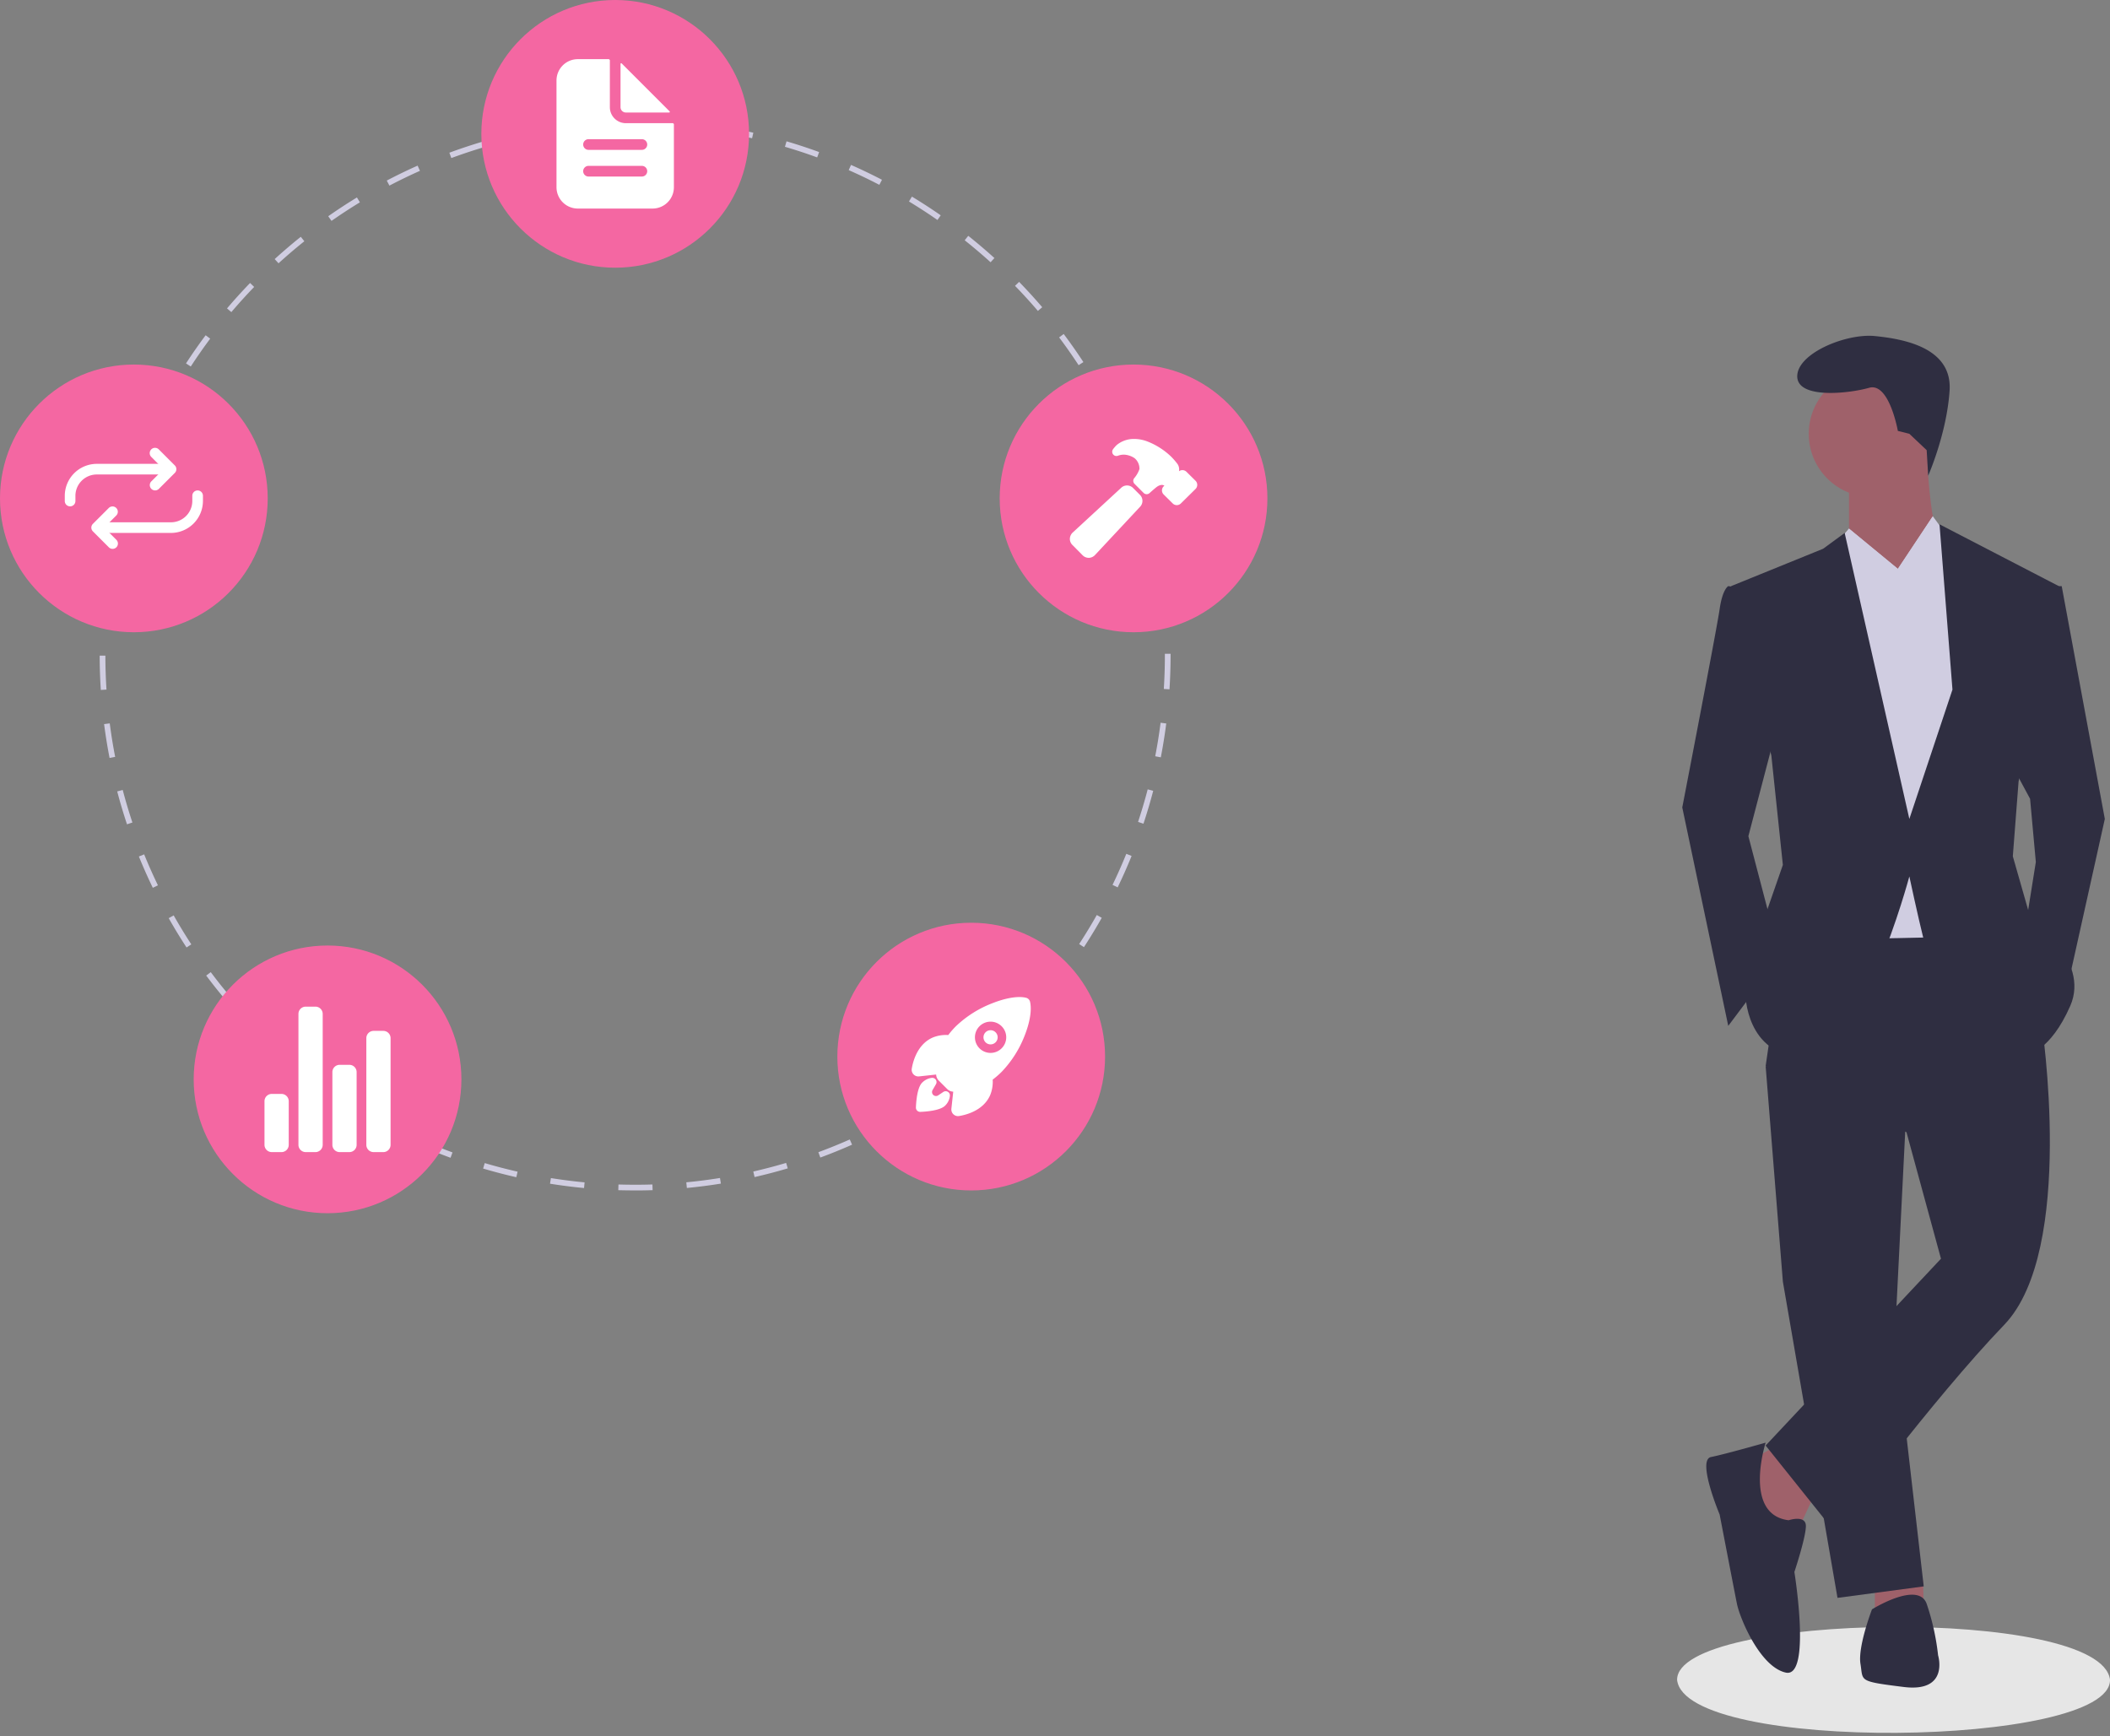 <svg width="401" height="330" fill="none" xmlns="http://www.w3.org/2000/svg"><rect width="100%" height="100%" fill="#808080" stroke="none"/><g clip-path="url(#a)"><path d="M401.001 319.279c.122 12.832-80.734 14.007-82.274.001-.123-12.83 80.733-14.006 82.274-.001z" fill="#E6E6E6"/><path d="m337.74 274.736-6.01 3.277 3.825 12.565 6.008.546 3.278-7.102-7.101-9.286zM356.312 299.864v6.009l9.287-.546-.129-4.949-9.158-.514z" fill="#9F616A"/><path d="m335.555 202.626 3.277 40.971 10.38 60.091 16.388-2.185-5.463-47.527 2.185-43.702-26.767-7.648z" fill="#2F2E41"/><path d="m379.257 172.035-39.332.546-4.37 30.045 26.767 12.565 6.556 24.036-33.323 35.509 13.11 16.388s18.574-25.129 32.231-39.332c13.657-14.204 7.102-57.36 7.102-57.36l-8.741-22.397z" fill="#2F2E41"/><path d="M355.764 94.463c6.638 0 12.018-5.38 12.018-12.018 0-6.638-5.38-12.018-12.018-12.018-6.637 0-12.018 5.38-12.018 12.018 0 6.637 5.381 12.018 12.018 12.018z" fill="#9F616A"/><path d="M351.395 90.639v12.018l8.194 13.111s12.564-9.287 9.833-11.472c-2.732-2.185-3.278-19.12-3.278-19.12l-14.749 5.463z" fill="#9F616A"/><path d="m351.398 100.472-8.195 9.833 3.278 68.285 25.675-.547 4.37-59.544-5.462-15.296-3.748-5.098-6.632 10.015-9.286-7.648z" fill="#D0CDE1"/><path d="m338.285 135.98-6.01 22.944 6.01 22.944-9.834 13.111-8.74-41.518s6.555-33.869 7.102-37.693c.546-3.824 1.638-4.37 1.638-4.37l4.371.546 5.463 24.036zM381.988 144.72l3.824 7.102 1.093 12.018-2.185 13.657 7.648 12.565 7.648-34.416-8.194-44.249h-3.278l-6.556 33.323zM335.555 274.189s-7.648 2.185-10.38 2.732c-2.731.546 1.639 10.925 1.639 10.925s2.732 14.204 3.278 16.935c.546 2.731 4.37 12.018 9.287 13.111 4.916 1.092 1.639-19.12 1.639-19.12s2.185-6.556 2.185-8.741c0-2.185-3.278-1.092-3.278-1.092-8.74-1.093-4.37-14.75-4.37-14.75zM353.58 316.253c.546 3.278-.546 3.278 8.194 4.37 8.741 1.093 6.556-6.009 6.556-6.009a45.993 45.993 0 0 0-2.185-9.833c-1.639-4.37-10.38 1.093-10.38 1.093s-2.731 7.101-2.185 10.379zM366.159 85.557l.285 4.859s3.525-7.971 4.071-16.166c.547-8.194-8.74-9.833-14.203-10.379-5.463-.546-14.75 3.278-14.75 7.648 0 4.37 9.834 3.278 13.658 2.185 3.823-1.092 5.462 8.194 5.462 8.194l2.185.547 3.292 3.112z" fill="#2F2E41"/><path d="m348.172 104.34 3.224-3.868 9.287 7.648-9.287 6.555-3.224-10.335zM371.063 103.203l-3.824-4.916-6.555 9.833 8.194 6.009 2.185-10.926z" fill="#D0CDE1"/><path d="m336.644 143.628 2.185 20.759-4.37 12.564-2.732 12.018s.001 11.472 10.926 12.019c10.926.546 20.213-34.416 20.213-34.416s1.638 7.648 2.731 12.018c1.092 4.37 19.666 21.851 19.666 21.851s4.37-.546 8.194-9.287c3.824-8.74-7.648-16.934-7.648-16.934l-3.277-11.472 1.092-14.203 7.648-37.148-22.671-11.745 2.459 31.412-8.194 24.582-12.292-54.355-4.097 3.005-17.481 7.101 7.648 32.231z" fill="#2F2E41"/><path d="M120.751 226.254c-1.08-.009-2.173-.016-3.246-.049l.033-1.082c1.062.032 2.148.047 3.213.048 1.07 0 2.16-.017 3.241-.052l.035 1.082c-1.093.035-2.195.053-3.276.053zm-9.753-.457a102.61 102.61 0 0 1-6.469-.822l.171-1.069c2.114.338 4.267.611 6.4.813l-.102 1.078zm19.536-.012-.104-1.077c2.132-.204 4.285-.481 6.399-.821l.173 1.069a102.06 102.06 0 0 1-6.468.829zm-32.408-2.045a101.297 101.297 0 0 1-6.31-1.646l.307-1.038a100.55 100.55 0 0 0 6.242 1.628l-.24 1.056zm45.277-.027-.241-1.055a100.479 100.479 0 0 0 6.241-1.636l.308 1.038c-2.07.615-4.193 1.171-6.308 1.653zm-57.779-3.668a101.598 101.598 0 0 1-6.055-2.448l.438-.99a100.82 100.82 0 0 0 5.99 2.422l-.373 1.016zm70.276-.042-.374-1.016c2.002-.738 4.01-1.552 5.969-2.421l.439.989c-1.98.879-4.01 1.702-6.034 2.448zm-82.213-5.24c-1.916-1-3.83-2.078-5.687-3.204l.561-.926a100.51 100.51 0 0 0 5.627 3.17l-.501.96zm94.113-.039-.501-.96c1.891-.989 3.78-2.055 5.613-3.169l.562.925a102.049 102.049 0 0 1-5.674 3.204zm-105.268-6.727a102.545 102.545 0 0 1-5.229-3.903l.675-.847a100.824 100.824 0 0 0 5.173 3.862l-.62.888zm116.401-.038-.62-.887a101.694 101.694 0 0 0 5.166-3.862l.675.846a102.37 102.37 0 0 1-5.221 3.903zm-126.598-8.094a102.57 102.57 0 0 1-4.687-4.535l.777-.754a101.91 101.91 0 0 0 4.638 4.488l-.728.801zm136.782-.037-.728-.802a101.638 101.638 0 0 0 4.635-4.489l.777.753a103.307 103.307 0 0 1-4.684 4.538zM43.26 190.507a103.231 103.231 0 0 1-4.072-5.092l.867-.649a101.635 101.635 0 0 0 4.028 5.038l-.823.703zm154.928-.045-.823-.702a102.222 102.222 0 0 0 4.028-5.043l.866.648a102.188 102.188 0 0 1-4.071 5.097zM35.451 180.075a102.972 102.972 0 0 1-3.387-5.567l.942-.533c1.052 1.86 2.18 3.714 3.352 5.508l-.907.592zm170.547-.059-.907-.591c1.172-1.798 2.3-3.654 3.352-5.519l.943.532a101.37 101.37 0 0 1-3.388 5.578zM29.041 168.737a101.822 101.822 0 0 1-2.645-5.952l1.002-.407c.805 1.979 1.685 3.96 2.617 5.887l-.974.472zm183.369-.085-.974-.47a100.317 100.317 0 0 0 2.617-5.906l1.004.406a100.61 100.61 0 0 1-2.647 5.97zM24.136 156.667a101.125 101.125 0 0 1-1.86-6.251l1.048-.275a99.993 99.993 0 0 0 1.84 6.184l-1.028.342zm193.176-.114-1.027-.341c.673-2.031 1.29-4.113 1.832-6.186l1.047.274a101.48 101.48 0 0 1-1.852 6.253zM20.824 144.059a102.004 102.004 0 0 1-1.04-6.437l1.074-.139c.273 2.125.62 4.268 1.029 6.369l-1.063.207zm199.785-.119-1.063-.205a101.02 101.02 0 0 0 1.022-6.371l1.074.138a102.421 102.421 0 0 1-1.033 6.438zm-201.45-12.808c-.14-2.158-.211-4.351-.214-6.519l1.083-.001c.002 2.145.073 4.315.21 6.45l-1.08.07zm203.101-.121-1.08-.069c.135-2.133.203-4.303.203-6.448l-.001-.238h1.083v.234c0 2.172-.069 4.365-.205 6.521zM20.223 118.163l-1.08-.066c.134-2.162.34-4.346.61-6.492l1.075.135a101.874 101.874 0 0 0-.605 6.423zm200.942-.355c-.141-2.14-.352-4.3-.627-6.421l1.073-.139c.279 2.143.492 4.326.634 6.489l-1.08.071zM21.842 105.369l-1.063-.204a101.44 101.44 0 0 1 1.436-6.36l1.048.271c-.539 2.074-1.017 4.191-1.422 6.293zm197.658-.349a100.519 100.519 0 0 0-1.444-6.288l1.047-.276c.552 2.092 1.043 4.23 1.46 6.356l-1.063.208zM25.088 92.888l-1.028-.34c.68-2.056 1.436-4.12 2.249-6.132l1.004.405a100.285 100.285 0 0 0-2.225 6.067zm191.122-.337a100.478 100.478 0 0 0-2.242-6.05l1.002-.409c.818 2.004 1.58 4.062 2.267 6.115l-1.027.344zM29.924 80.91l-.976-.469c.94-1.952 1.955-3.9 3.018-5.789l.943.531a100.62 100.62 0 0 0-2.985 5.728zm181.421-.295a101.267 101.267 0 0 0-2.998-5.706l.942-.534a101.011 101.011 0 0 1 3.029 5.768l-.973.472zM36.255 69.661l-.907-.59a102.392 102.392 0 0 1 3.732-5.353l.868.647a101.21 101.21 0 0 0-3.693 5.296zm168.734-.254a100.55 100.55 0 0 0-3.704-5.28l.866-.65c1.3 1.733 2.56 3.529 3.744 5.337l-.906.593zm-161.02-10.09-.824-.701a102.578 102.578 0 0 1 4.381-4.833l.779.752c-1.49 1.541-2.948 3.15-4.335 4.782zm153.282-.224a102.055 102.055 0 0 0-4.348-4.767l.776-.754a102.412 102.412 0 0 1 4.394 4.818l-.822.703zM52.934 50.041l-.729-.8c1.602-1.46 3.27-2.885 4.958-4.235l.677.845a101.437 101.437 0 0 0-4.906 4.19zm135.326-.197a102.434 102.434 0 0 0-4.92-4.177l.674-.847c1.695 1.349 3.368 2.77 4.972 4.222l-.726.802zM63.001 41.983l-.62-.886a102.082 102.082 0 0 1 5.454-3.568l.563.925a101.361 101.361 0 0 0-5.397 3.529zm115.162-.172a101.598 101.598 0 0 0-5.415-3.518l.56-.926a102.035 102.035 0 0 1 5.473 3.555l-.618.889zM74.008 35.278l-.503-.959a101.953 101.953 0 0 1 5.863-2.839l.44.99c-1.955.87-3.907 1.815-5.8 2.808zm93.11-.149c-1.901-.99-3.86-1.93-5.823-2.796l.437-.99a101.88 101.88 0 0 1 5.886 2.826l-.5.96zm-81.344-5.088-.376-1.016c2.03-.75 4.112-1.445 6.187-2.064L91.894 28a100.007 100.007 0 0 0-6.12 2.042zm69.528-.123a100.256 100.256 0 0 0-6.127-2.02l.306-1.039c2.075.611 4.159 1.298 6.193 2.042l-.372 1.017zm-57.17-3.562-.24-1.055c2.105-.482 4.259-.903 6.399-1.25l.173 1.068c-2.117.344-4.248.76-6.331 1.237zm44.798-.079c-2.087-.47-4.219-.879-6.336-1.214l.17-1.07c2.14.34 4.294.753 6.404 1.228l-.238 1.056zm-32.067-1.986-.105-1.077c2.149-.209 4.338-.351 6.506-.424l.036 1.082c-2.145.072-4.311.213-6.437.419zm19.33-.034c-2.13-.199-4.296-.332-6.439-.396l.032-1.082c2.166.065 4.355.2 6.508.4l-.101 1.078z" fill="#D0CDE1"/><path d="M116.917 50.88c14.05 0 25.44-11.39 25.44-25.44S130.967 0 116.917 0c-14.051 0-25.44 11.39-25.44 25.44s11.389 25.44 25.44 25.44zM215.428 120.164c14.05 0 25.44-11.39 25.44-25.44s-11.39-25.44-25.44-25.44-25.44 11.39-25.44 25.44 11.39 25.44 25.44 25.44zM184.577 226.254c14.05 0 25.44-11.39 25.44-25.44s-11.39-25.44-25.44-25.44-25.44 11.39-25.44 25.44 11.39 25.44 25.44 25.44zM62.249 230.584c14.05 0 25.44-11.39 25.44-25.44s-11.39-25.44-25.44-25.44-25.44 11.39-25.44 25.44 11.39 25.44 25.44 25.44zM25.44 120.164c14.05 0 25.44-11.39 25.44-25.44s-11.39-25.44-25.44-25.44S0 80.674 0 94.724s11.39 25.44 25.44 25.44z" fill="#F467A2"/><path d="M127.819 23.412h-8.874a3.043 3.043 0 0 1-3.042-3.043v-8.873a.269.269 0 0 0-.019-.097.26.26 0 0 0-.235-.156h-5.831a4.056 4.056 0 0 0-4.056 4.056V35.58a4.055 4.055 0 0 0 4.056 4.057h14.198a4.054 4.054 0 0 0 4.057-4.057V23.665a.25.25 0 0 0-.02-.097.25.25 0 0 0-.137-.137.256.256 0 0 0-.097-.02zm-5.831 10.141h-10.142a1.017 1.017 0 0 1-1.014-1.014 1.015 1.015 0 0 1 1.014-1.014h10.142a1.013 1.013 0 1 1 0 2.028zm0-5.07h-10.142a1.017 1.017 0 0 1-1.014-1.015 1.015 1.015 0 0 1 1.014-1.014h10.142a1.014 1.014 0 1 1 0 2.029z" fill="#fff"/><path d="m127.261 21.167-9.115-9.115a.127.127 0 0 0-.195.02.125.125 0 0 0-.021.07v8.227a1.015 1.015 0 0 0 1.014 1.015h8.228a.127.127 0 0 0 .116-.079.122.122 0 0 0 .007-.073.117.117 0 0 0-.034-.065zM188.254 195.802a1.347 1.347 0 1 0 .002 2.694 1.347 1.347 0 0 0-.002-2.694z" fill="#fff"/><path d="M195.762 190.411v-.005a1.035 1.035 0 0 0-.765-.772c-1.505-.368-3.873.024-6.497 1.075a20.905 20.905 0 0 0-6.798 4.304 16.168 16.168 0 0 0-1.493 1.709 6.611 6.611 0 0 0-2.959.476c-2.916 1.283-3.749 4.568-3.971 5.917a1.268 1.268 0 0 0 .803 1.391c.182.068.377.093.571.074h.006l3.249-.355.012.114c.042.396.219.766.5 1.047l1.586 1.586c.281.283.65.459 1.046.501l.109.012-.354 3.245v.006a1.273 1.273 0 0 0 .276.927 1.28 1.28 0 0 0 .967.466c.071 0 .141-.006.21-.017 1.356-.218 4.64-1.041 5.92-3.974a6.687 6.687 0 0 0 .477-2.947c.607-.456 1.18-.955 1.715-1.492a20.744 20.744 0 0 0 4.309-6.745c1.045-2.594 1.439-4.98 1.081-6.543zm-5.408 8.834a2.973 2.973 0 0 1-3.235.645 2.963 2.963 0 0 1-1.834-2.742 2.968 2.968 0 0 1 5.067-2.102l.002.003a2.945 2.945 0 0 1 .031 4.164l-.031.032z" fill="#fff"/><path d="M179.822 207.403a.806.806 0 0 0-.556.135c-.323.22-.647.439-.974.651a.75.75 0 0 1-.928-.088.754.754 0 0 1-.133-.922l.614-1.061a.811.811 0 0 0-.315-1.183.807.807 0 0 0-.451-.075 3.09 3.09 0 0 0-1.8.882c-.185.185-.747.748-1.05 2.892a18.05 18.05 0 0 0-.162 1.858.809.809 0 0 0 .479.759.799.799 0 0 0 .308.069l.021.001h.02a18.07 18.07 0 0 0 1.859-.162c2.145-.303 2.708-.866 2.893-1.051a3.05 3.05 0 0 0 .878-1.805.808.808 0 0 0-.703-.9zM53.491 218.968h-1.843a1.38 1.38 0 0 1-1.382-1.382v-8.295a1.382 1.382 0 0 1 1.382-1.382h1.843a1.384 1.384 0 0 1 1.383 1.382v8.295a1.382 1.382 0 0 1-1.383 1.382zM66.394 218.968H64.55a1.38 1.38 0 0 1-1.382-1.382v-13.824a1.382 1.382 0 0 1 1.382-1.383h1.844a1.383 1.383 0 0 1 1.382 1.383v13.824a1.382 1.382 0 0 1-1.382 1.382zM72.847 218.968h-1.843a1.38 1.38 0 0 1-1.383-1.382V197.31a1.382 1.382 0 0 1 1.383-1.382h1.843a1.384 1.384 0 0 1 1.382 1.382v20.276a1.382 1.382 0 0 1-1.382 1.382zM59.944 218.968h-1.843a1.38 1.38 0 0 1-1.382-1.382v-24.884a1.382 1.382 0 0 1 1.382-1.382h1.843a1.384 1.384 0 0 1 1.383 1.382v24.884a1.387 1.387 0 0 1-.854 1.277c-.167.07-.347.105-.529.105zM216.647 94.057l-1.317-1.317a1.612 1.612 0 0 0-2.276-.006l-9.156 8.449a1.713 1.713 0 0 0-.572 1.163 1.608 1.608 0 0 0 .464 1.208l1.967 1.989.004.003c.304.303.715.474 1.144.475h.06a1.693 1.693 0 0 0 1.168-.563l8.509-9.114a1.614 1.614 0 0 0 .01-2.282l-.005-.005zM227.229 91.395l-.016-.016-1.728-1.71a1.095 1.095 0 0 0-1.416-.108c0-.021.003-.042.005-.061a1.847 1.847 0 0 0-.263-1.272 13.036 13.036 0 0 0-1.251-1.45l-.004-.004a13.647 13.647 0 0 0-4.373-2.821 7.041 7.041 0 0 0-2.678-.527 5.1 5.1 0 0 0-3.265 1.144c-.263.25-.502.524-.715.818a.81.81 0 0 0 .013.964.804.804 0 0 0 .927.263 3.78 3.78 0 0 1 .433-.132 3.2 3.2 0 0 1 .93-.058 3.915 3.915 0 0 1 1.801.66 2.593 2.593 0 0 1 .92 2.072 5.37 5.37 0 0 1-1.008 1.74.804.804 0 0 0 .073 1.059l1.735 1.735a.809.809 0 0 0 1.11.031c.491-.438 1.238-1.099 1.499-1.26.224-.15.477-.25.742-.293a.968.968 0 0 1 .569.12.056.056 0 0 1-.003.026.063.063 0 0 1-.012.022l-.092.087-.015.014a1.087 1.087 0 0 0-.003 1.535l.005.006 1.728 1.71a1.082 1.082 0 0 0 .771.315c.287 0 .562-.112.767-.313l2.8-2.764.028-.03a1.1 1.1 0 0 0-.014-1.502zM29.479 93.209a1.01 1.01 0 0 1-.714-1.724l2.315-2.315-2.315-2.316a1.01 1.01 0 1 1 1.428-1.428l3.029 3.03a1.01 1.01 0 0 1 0 1.428l-3.03 3.029a1.008 1.008 0 0 1-.713.296z" fill="#fff"/><path d="M13.322 96.238a1.009 1.009 0 0 1-1.01-1.01v-1.01a6.089 6.089 0 0 1 6.056-6.058h13.13a1.01 1.01 0 1 1 0 2.02H18.372a4.063 4.063 0 0 0-4.039 4.042v1.006a1.009 1.009 0 0 1-1.01 1.01zM21.399 104.317a1.006 1.006 0 0 1-.714-.296l-3.03-3.03a1.003 1.003 0 0 1-.219-1.1c.051-.123.125-.234.22-.328l3.029-3.029a1.01 1.01 0 0 1 1.428 1.428l-2.316 2.315 2.316 2.316a1.009 1.009 0 0 1-.714 1.724z" fill="#fff"/><path d="M19.38 101.287a1.01 1.01 0 1 1 0-2.02h13.128a4.064 4.064 0 0 0 4.04-4.042V94.22a1.01 1.01 0 0 1 2.02 0v1.01a6.089 6.089 0 0 1-6.057 6.058h-13.13z" fill="#fff"/></g><defs><clipPath id="a"><path fill="#fff" d="M0 0h401v329.349H0z"/></clipPath></defs></svg>